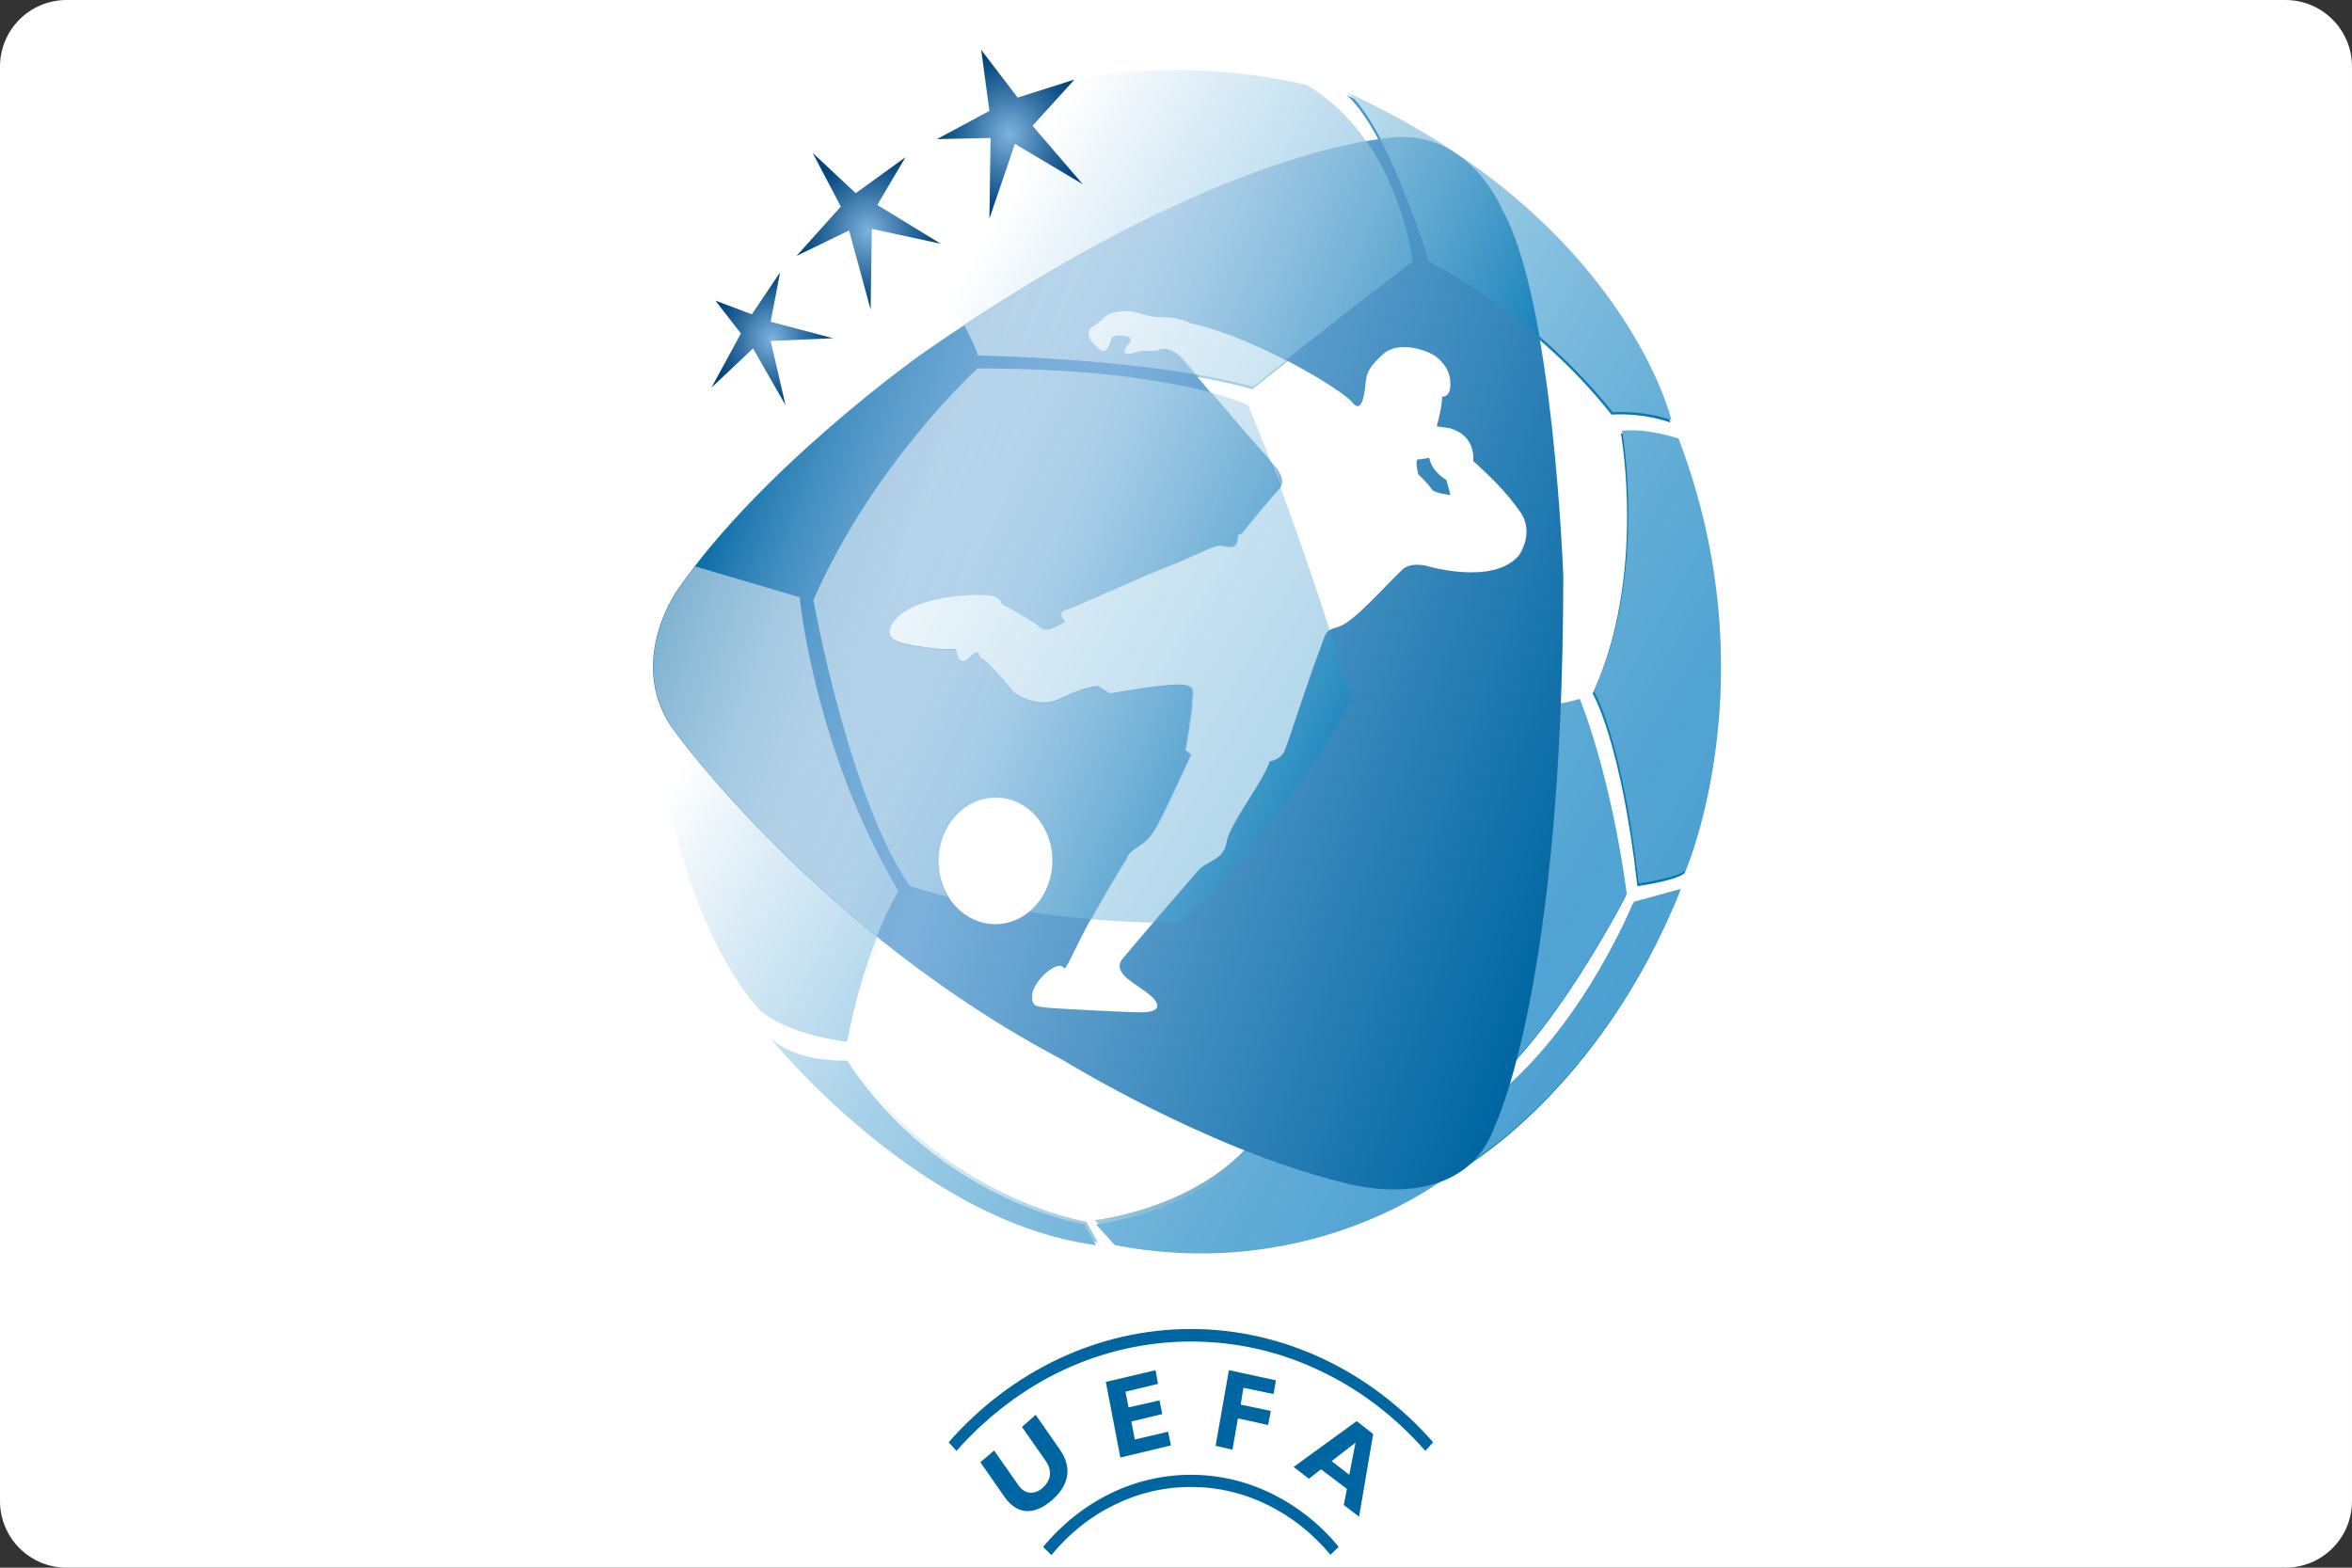<?xml version="1.0" encoding="utf-8"?>
<!-- Generator: Adobe Illustrator 24.1.2, SVG Export Plug-In . SVG Version: 6.00 Build 0)  -->
<svg version="1.1" id="Слой_1" xmlns="http://www.w3.org/2000/svg" xmlns:xlink="http://www.w3.org/1999/xlink" x="0px" y="0px"
	 viewBox="0 0 600 400" enable-background="new 0 0 600 400" xml:space="preserve">
<rect x="0" y="0" width="600" height="400" fill="#333333" stroke="none"/>
<g id="Слой_3_1_">
	<g>
		<path fill="#FFFFFF" d="M0,383c0,9.4,7.6,17,17,17h566c9.4,0,17-7.6,17-17V17c0-9.4-7.6-17-17-17H17C7.6,0,0,7.6,0,17V383z"/>
	</g>
</g>
<g id="Слой_2_1_">
	<g>
		<g>
			
				<linearGradient id="SVGID_1_" gradientUnits="userSpaceOnUse" x1="167.2" y1="233.398" x2="438.788" y2="233.398" gradientTransform="matrix(1 0 0 -1 0 402)">
				<stop  offset="0.185" style="stop-color:#FFFFFF"/>
				<stop  offset="0.267" style="stop-color:#D9EAF3"/>
				<stop  offset="0.42" style="stop-color:#98C7DE"/>
				<stop  offset="0.567" style="stop-color:#62A9CC"/>
				<stop  offset="0.702" style="stop-color:#3891BE"/>
				<stop  offset="0.824" style="stop-color:#1981B4"/>
				<stop  offset="0.927" style="stop-color:#0777AE"/>
				<stop  offset="1" style="stop-color:#0073AC"/>
			</linearGradient>
			<path fill="url(#SVGID_1_)" d="M364.4,67.4c0,0,0.1,0,0.3,0.1c3,1.5,27.3,14.1,46.4,38.3c0,0,7.2-0.7,15,2c0,0-12-51.1-82.7-83.6
				C343.4,24.3,352.4,29.6,364.4,67.4z M216.6,269.9c0,0-13.2,0.7-19.8-6c0,0,37.7,47.1,83.3,53.1l-3-5.3
				C277.1,311.7,240,305.7,216.6,269.9z M319.5,99.3c0,0,24-19.2,40.7-31.9c0,0-3.6-31.2-27-45.1c0,0-55.7-14.6-93.5,13.3
				c0,0-5.2,6.3-10,19.6c0,0,16.7,26.3,19.7,35.6C249.5,90.7,293.1,92,319.5,99.3z M230.2,228c-21.6-36.5-25.2-75-25.2-75l-27-8
				c-7.8,9.3-10.8,21.2-10.8,21.2c1.8,67,27.6,92.2,27.6,92.2c7.8,6.6,22.2,8,22.2,8C221.8,241.3,230.2,228,230.2,228z M427.9,112.6
				c0,0-7.8-2.7-14.4-2c0,0,6.6,36.5-7.2,66.4c0,0,7.2,11.9,11.4,49.1c0,0,9.6-1.3,12-3.3C429.7,222.7,451.3,173.6,427.9,112.6z
				 M373.4,285.8l-0.6,12.6c0,0,35.3-19.9,55.7-71l-12,3.3C416.5,230.7,400.9,269.2,373.4,285.8z M414.7,228.7
				c-4.2-31.2-12-49.8-12-49.8c-13.8,4.6-55.7,2-55.7,2c-15,29.2-44.3,57.7-44.3,57.7c16.8,29.9,22.2,45.1,22.2,45.1
				C347.7,289,371,283,371,283C391.3,274.5,414.7,228.7,414.7,228.7z M323.6,285.4c-13.2,22.6-44.3,25.9-44.3,25.9l4.8,5.3
				c52.1,10,86.3-18.6,86.3-18.6v-12C341,291.3,323.6,285.4,323.6,285.4z"/>
			
				<linearGradient id="SVGID_2_" gradientUnits="userSpaceOnUse" x1="196.496" y1="294.407" x2="423.898" y2="163.117" gradientTransform="matrix(1 0 0 -1 0 402)">
				<stop  offset="8.988800e-02" style="stop-color:#FFFFFF"/>
				<stop  offset="0.187" style="stop-color:#E3F0F8"/>
				<stop  offset="0.391" style="stop-color:#ADD4EA"/>
				<stop  offset="0.581" style="stop-color:#83BEDF"/>
				<stop  offset="0.751" style="stop-color:#65AED7"/>
				<stop  offset="0.897" style="stop-color:#53A4D3"/>
				<stop  offset="1" style="stop-color:#4CA1D1"/>
			</linearGradient>
			<path fill="url(#SVGID_2_)" d="M216.1,270.6c0,0-13.2,0.7-19.8-6c0,0,37.7,47.1,83.3,53.1l-3-5.3
				C276.6,312.4,239.5,306.4,216.1,270.6z M229.3,227.4c-21.6-36.5-25.2-75-25.2-75l-27-8c-7.8,9.3-10.8,21.2-10.8,21.2
				c1.8,67,27.6,92.2,27.6,92.2c7.8,6.6,22.2,8,22.2,8C220.9,240.7,229.3,227.4,229.3,227.4z M364.7,66.8c0,0,0.1,0,0.3,0.1
				c3,1.5,27.3,14.1,46.4,38.3c0,0,7.2-0.7,15,2c0,0-12-51.1-82.7-83.6C343.7,23.7,352.7,29,364.7,66.8z M319.7,98.7
				c0,0,24-19.2,40.7-31.9c0,0-3.6-31.2-27-45.1c0,0-55.7-14.6-93.5,13.3c0,0-6.6,6-11.4,19.2c0,0,18,27.2,21,36.5
				C249.6,90.7,293.4,91.4,319.7,98.7z M242,228.8c-1.6-2.6-2.5-5.7-2.5-9c0-9,6.6-16.2,14.6-16.2c8.1,0,14.6,7.3,14.6,16.2
				c0,5.3-2.3,10-5.9,13c10.6,1.5,23.6,2.7,38.3,2.7c0,0,28.2-26.5,43.7-57.1c0,0-13.2-43.8-26.4-75c0,0-18.6-9.3-68.9-9.3
				c0,0-26.4,23.9-41.9,59.1c0,0,9,50.4,24.6,73C232.3,226.1,235.7,227.3,242,228.8z M373.7,285.2l-0.6,12.6c0,0,35.3-19.9,55.7-71
				l-12,3.3C416.8,230.1,401.2,268.6,373.7,285.2z M428.2,111.9c0,0-7.8-2.7-14.4-2c0,0,6.6,36.5-7.2,66.4c0,0,7.2,11.9,11.4,49.1
				c0,0,9.6-1.3,12-3.3C430,222.1,451.5,173,428.2,111.9z M323.9,286.5c-13.2,22.6-44.3,25.9-44.3,25.9l4.8,5.3
				c52.1,10,86.3-18.6,86.3-18.6v-11.9C341.3,292.5,323.9,286.5,323.9,286.5z M415,228.1c-4.2-31.2-12-49.8-12-49.8
				c-13.8,4.6-55.7,2-55.7,2C332.3,209.5,303,238,303,238c16.8,29.9,22.2,45.1,22.2,45.1c22.8,5.3,46.1-0.7,46.1-0.7
				C391.6,273.9,415,228.1,415,228.1z"/>
			<path opacity="0.4" fill="#FFFFFF" enable-background="new    " d="M268.6,219.6c0-9-6.6-16.2-14.6-16.2
				c-8.1,0-14.6,7.3-14.6,16.2c0,9,6.6,16.2,14.6,16.2S268.6,228.5,268.6,219.6z M388.1,130.5c-3.8-5.3-8.6-9.9-12-13
				c0,0,1-6.5-6.2-8.4l-3.1-0.4c0,0,1.4-5,1.4-7.6c0,0,2.1,0.4,2.1-3.1c0-3.4-1.7-5.3-3.4-6.9c-1.7-1.5-9.6-4.6-13.8-0.8
				c-4.1,3.8-4.1,5.3-4.5,8c-0.3,2.7-1,7.2-3.4,4.2c-2.4-3.1-24.1-16.4-41.3-20.2c0,0-2.4-1.5-7.2-1.5c-4.8,0-5.9-1.9-10.3-1.5
				c-4.5,0.4-4.1,1.9-7.2,3.8s0.3,5,1.7,6.1c1.4,1.1,2.4-0.8,2.8-2.3c0.3-1.5,1.4-1.5,3.8-1.1s0.3,2.3,0.3,2.3s-2.4,3.1,1.7,1.9
				c4.1-1.1,5.2,0,6.5-0.8c1.4-0.8,4.1,0.4,5.5,1.9s18.9,22.5,24.1,27.8c0,0,3.1,3.4,1,5.7c-2.1,2.3-7.2,8.4-9,10.7
				c-1.7,2.3-1.4-0.8-1.7,2.3c-0.3,3.1-2.8,1.5-4.5,1.5s-6.2,2.7-14.1,5.7c-7.9,3.1-22.4,9.9-25.1,10.7c-2.8,0.8-0.3,3.1-0.3,3.1
				s-2.4,1.5-4.1,1.9s-2.8-1.1-2.8-1.1s-7.2-4.6-8.6-5s0.3-2.7-6.5-2.7c-6.9,0-17.9,1.5-21.7,6.9c-3.8,5.3,3.4,5.7,8.3,6.5
				c4.8,0.8,7.6,0.4,7.6,0.4s0.3,5.3,3.4,2.3c3.1-3.1,1.7-0.4,3.4,0.4c1.7,0.8,7.9,8.4,7.9,8.4s5.9,4.6,12.1,1.5s9.3-3.1,9.3-3.1
				l3.1,1.9c0,0,12.7-2.3,17.6-2.3c4.8,0,3.4,2.3,3.4,4.6s-1.7,12.2-1.7,12.2l1.4,1.1c0,0-7.2,16-9,18.7c-1.7,2.7-2.1,3.1-4.8,5
				c-2.8,1.9-2.1,1.9-2.8,3.1c0,0-7.2,11.4-12.1,21.4c-4.8,9.9-2.4,5-5.2,5.7c-2.8,0.8-6.5,5-6.5,7.6c0,2.7,0.7,2.7,4.8,3.1
				c4.1,0.4,19.6,1.1,23.1,1.1c3.4,0,5.9-1.1,2.4-4.2c-3.4-3.1-10.3-5.7-7.2-9.5c3.1-3.8,16.9-19.8,19.3-22.5s6.5-2.7,7.2-7.2
				c0.7-4.6,9.3-15.3,11-20.6c0,0,2.8-0.4,3.8-2.7s6.5-19.5,8.6-24.8s1.4-5.7,5.2-6.9c3.8-1.1,11.7-10.3,16.2-14.5
				c0,0,1.4-1.9,5.9-1.1c0,0,17.2,5.3,24.1-2.7C387.7,141.6,391.8,135.9,388.1,130.5z M365.3,124.8c-0.7-1.1-3.4-3.8-3.4-3.8
				s-1-3.8,0-3.8s2.8-0.4,2.8-0.4c0.7,3.8,4.5,5.7,4.5,5.7l1,3.8C370.2,126.3,366,125.9,365.3,124.8z"/>
			
				<radialGradient id="SVGID_3_" cx="286.3" cy="321.035" r="7.124" gradientTransform="matrix(2.674 0 0 -2.962 -508.034 985.221)" gradientUnits="userSpaceOnUse">
				<stop  offset="2.247200e-02" style="stop-color:#7BB0DB"/>
				<stop  offset="8.451653e-02" style="stop-color:#72A8D4"/>
				<stop  offset="0.516" style="stop-color:#3572A5"/>
				<stop  offset="0.834" style="stop-color:#0E5187"/>
				<stop  offset="1" style="stop-color:#00447C"/>
			</radialGradient>
			<polygon fill="url(#SVGID_3_)" points="250.3,12.7 252.4,28.3 239,35.5 252.7,35.2 252.4,55.8 258.9,36.7 276.2,47 263.4,32.1 
				274.1,20.3 259.6,24.9 			"/>
			
				<radialGradient id="SVGID_4_" cx="272.852" cy="312.68" r="6.817" gradientTransform="matrix(2.674 0 0 -2.962 -508.034 985.221)" gradientUnits="userSpaceOnUse">
				<stop  offset="2.247200e-02" style="stop-color:#7BB0DB"/>
				<stop  offset="8.451653e-02" style="stop-color:#72A8D4"/>
				<stop  offset="0.516" style="stop-color:#3572A5"/>
				<stop  offset="0.834" style="stop-color:#0E5187"/>
				<stop  offset="1" style="stop-color:#00447C"/>
			</radialGradient>
			<polygon fill="url(#SVGID_4_)" points="231,40.1 223.8,52.3 240,62.2 222.4,58.4 222.1,79 216.6,58.8 203.2,65.3 214.5,52.7 
				207.3,39 218.3,49.3 			"/>
			
				<radialGradient id="SVGID_5_" cx="263.638" cy="303.413" r="5.759" gradientTransform="matrix(2.674 0 0 -2.962 -508.034 985.221)" gradientUnits="userSpaceOnUse">
				<stop  offset="2.247200e-02" style="stop-color:#7BB0DB"/>
				<stop  offset="8.451653e-02" style="stop-color:#72A8D4"/>
				<stop  offset="0.516" style="stop-color:#3572A5"/>
				<stop  offset="0.834" style="stop-color:#0E5187"/>
				<stop  offset="1" style="stop-color:#00447C"/>
			</radialGradient>
			<polygon fill="url(#SVGID_5_)" points="182.5,76.7 189,85.1 181.5,98.9 192.1,88.9 200.4,103.4 196.6,87 212.5,86.3 196.6,82.1 
				199,69.5 191.8,80.2 			"/>
			
				<linearGradient id="SVGID_6_" gradientUnits="userSpaceOnUse" x1="186.938" y1="293.335" x2="416.151" y2="209.909" gradientTransform="matrix(1 0 0 -1 0 402)">
				<stop  offset="0" style="stop-color:#0066A1"/>
				<stop  offset="1.858505e-03" style="stop-color:#0267A2"/>
				<stop  offset="5.209069e-02" style="stop-color:#277DB3"/>
				<stop  offset="0.104" style="stop-color:#4590C2"/>
				<stop  offset="0.159" style="stop-color:#5D9ECD"/>
				<stop  offset="0.217" style="stop-color:#6EA8D5"/>
				<stop  offset="0.281" style="stop-color:#78AED9"/>
				<stop  offset="0.36" style="stop-color:#7BB0DB"/>
				<stop  offset="1" style="stop-color:#0066A1"/>
			</linearGradient>
			<path fill="url(#SVGID_6_)" d="M383.2,53.5c0,0-7.8-19.2-26.4-18.5c0,0-43.7,0.7-122.2,55.7c0,0-40.1,28.5-61.7,59.7
				c0,0-13.8,19.2-0.6,36.5c0,0,37.1,51.1,98.9,83.6c0,0,36.5,22.6,71.3,31.2c0,0,30.6,9.3,38.9-14.6c0,0,17.3-35,17.4-140
				C398.8,147.1,396.3,76.7,383.2,53.5z M239.3,219.6c0-9,6.6-16.2,14.6-16.2c8.1,0,14.6,7.3,14.6,16.2c0,9-6.6,16.2-14.6,16.2
				S239.3,228.5,239.3,219.6z M363.6,144.3c-4.5-0.8-5.9,1.1-5.9,1.1c-4.5,4.2-12.4,13.4-16.2,14.5c-3.8,1.1-3.1,1.5-5.2,6.9
				c-2.1,5.3-7.6,22.5-8.6,24.8s-3.8,2.7-3.8,2.7c-1.7,5.3-10.3,16-11,20.6s-4.8,4.6-7.2,7.2c-2.4,2.7-16.2,18.7-19.3,22.5
				c-3.1,3.8,3.8,6.5,7.2,9.5c3.4,3.1,1,4.2-2.4,4.2s-18.9-0.8-23.1-1.1c-4.1-0.4-4.8-0.4-4.8-3.1c0-2.7,3.8-6.9,6.5-7.6
				c2.8-0.8,0.3,4.2,5.2-5.7c4.8-9.9,12.1-21.4,12.1-21.4c0.7-1.1,0-1.1,2.8-3.1c2.8-1.9,3.1-2.3,4.8-5c1.7-2.7,9-18.7,9-18.7
				l-1.4-1.1c0,0,1.7-9.9,1.7-12.2s1.4-4.6-3.4-4.6S283,177,283,177l-3.1-1.9c0,0-3.1,0-9.3,3.1c-6.2,3.1-12.1-1.5-12.1-1.5
				s-6.2-7.6-7.9-8.4c-1.7-0.8-0.3-3.4-3.4-0.4c-3.1,3-3.4-2.3-3.4-2.3s-2.8,0.4-7.6-0.4c-4.8-0.8-12-1.1-8.3-6.5
				c3.8-5.3,14.8-6.9,21.7-6.9s5.2,2.3,6.5,2.7c1.4,0.4,8.6,5,8.6,5s1,1.5,2.8,1.1c1.7-0.4,4.1-1.9,4.1-1.9s-2.4-2.3,0.3-3.1
				c2.8-0.8,17.2-7.6,25.1-10.7c7.9-3.1,12.4-5.7,14.1-5.7s4.1,1.5,4.5-1.5c0.3-3.1,0,0,1.7-2.3s6.9-8.4,9-10.7c2.1-2.3-1-5.7-1-5.7
				c-5.2-5.3-22.7-26.3-24.1-27.8s-4.1-2.7-5.5-1.9c-1.4,0.8-2.4-0.4-6.5,0.8c-4.1,1.1-1.7-1.9-1.7-1.9s2.1-1.9-0.3-2.3
				s-3.4-0.4-3.8,1.1c-0.3,1.5-1.4,3.4-2.8,2.3s-4.8-4.2-1.7-6.1c3.1-1.9,2.8-3.4,7.2-3.8c4.5-0.4,5.5,1.5,10.3,1.5s7.2,1.5,7.2,1.5
				c17.2,3.8,38.9,17.2,41.3,20.2c2.4,3.1,3.1-1.5,3.4-4.2s0.3-4.2,4.5-8c4.1-3.8,12-0.8,13.8,0.8c1.7,1.5,3.4,3.4,3.4,6.9
				c0,3.4-2.1,3.1-2.1,3.1c0,2.7-1.4,7.6-1.4,7.6l3.1,0.4c7.2,1.9,6.2,8.4,6.2,8.4c3.4,3.1,8.3,7.6,12,13c3.8,5.3-0.3,11.1-0.3,11.1
				C380.8,149.6,363.6,144.3,363.6,144.3z M364.6,116.8c0,0-1.7,0.4-2.8,0.4c-1,0,0,3.8,0,3.8s2.8,2.7,3.4,3.8
				c0.7,1.1,4.8,1.5,4.8,1.5l-1-3.8C369.1,122.5,365.3,120.6,364.6,116.8z"/>
			
				<linearGradient id="SVGID_7_" gradientUnits="userSpaceOnUse" x1="324.263" y1="280.85" x2="327.129" y2="280.85" gradientTransform="matrix(1 0 0 -1 0 402)">
				<stop  offset="0.332" style="stop-color:#FFFFFF"/>
				<stop  offset="0.46" style="stop-color:#FBFCFD"/>
				<stop  offset="0.599" style="stop-color:#EEF3F9"/>
				<stop  offset="0.743" style="stop-color:#D8E4F1"/>
				<stop  offset="0.89" style="stop-color:#BACFE6"/>
				<stop  offset="1" style="stop-color:#9EBCDC"/>
			</linearGradient>
			<path opacity="0.4" fill="url(#SVGID_7_)" enable-background="new    " d="M325.4,119.1c-0.3-0.3-0.7-0.7-1.1-1.2
				c0.8,2.2,1.6,4.3,2.5,6.5C328.1,122.1,325.4,119.1,325.4,119.1z"/>
			
				<linearGradient id="SVGID_8_" gradientUnits="userSpaceOnUse" x1="369.233" y1="362.7" x2="373.696" y2="362.7" gradientTransform="matrix(1 0 0 -1 0 402)">
				<stop  offset="0.332" style="stop-color:#FFFFFF"/>
				<stop  offset="0.46" style="stop-color:#FBFCFD"/>
				<stop  offset="0.599" style="stop-color:#EEF3F9"/>
				<stop  offset="0.743" style="stop-color:#D8E4F1"/>
				<stop  offset="0.89" style="stop-color:#BACFE6"/>
				<stop  offset="1" style="stop-color:#9EBCDC"/>
			</linearGradient>
			<path opacity="0.4" fill="url(#SVGID_8_)" enable-background="new    " d="M369.2,37.8c1.5,1,3,2,4.5,3
				C372.4,39.7,370.9,38.7,369.2,37.8z"/>
			<g>
				<g opacity="0.5">
					<g>
						
							<linearGradient id="SVGID_9_" gradientUnits="userSpaceOnUse" x1="199.281" y1="308.979" x2="355.585" y2="236.093" gradientTransform="matrix(1 0 0 -1 0 402)">
							<stop  offset="0.185" style="stop-color:#FFFFFF"/>
							<stop  offset="0.279" style="stop-color:#FBFDFE"/>
							<stop  offset="0.38" style="stop-color:#EEF7FB"/>
							<stop  offset="0.485" style="stop-color:#D8ECF5"/>
							<stop  offset="0.593" style="stop-color:#B9DDEE"/>
							<stop  offset="0.702" style="stop-color:#92CBE4"/>
							<stop  offset="0.814" style="stop-color:#62B3D8"/>
							<stop  offset="0.924" style="stop-color:#2B99CA"/>
							<stop  offset="1" style="stop-color:#0084BF"/>
						</linearGradient>
						<path fill="url(#SVGID_9_)" d="M383.2,53.5c0,0-3-7.3-9.5-12.7c-1.4-1-2.9-2-4.5-3c-3.4-1.8-7.5-3-12.3-2.8c0,0-1.6,0-4.8,0.5
							c3.4,6.5,7.7,16.4,12.5,31.4c0,0,0.1,0,0.3,0.1c2,1,14.2,7.3,27.9,19.1C390.5,72.9,387.4,60.8,383.2,53.5z M303.7,192.7
							l-1.4-1.1c0,0,1.7-9.9,1.7-12.2s1.4-4.6-3.4-4.6s-17.6,2.3-17.6,2.3l-3.1-1.9c0,0-3.1,0-9.3,3.1c-6.2,3.1-12.1-1.5-12.1-1.5
							s-6.2-7.6-7.9-8.4c-1.7-0.8-0.3-3.4-3.4-0.4c-3.1,3-3.4-2.3-3.4-2.3s-2.8,0.4-7.6-0.4c-4.8-0.8-12-1.1-8.3-6.5
							c3.8-5.3,14.8-6.9,21.7-6.9s5.2,2.3,6.5,2.7c1.4,0.4,8.6,5,8.6,5s1,1.5,2.8,1.1c1.7-0.4,4.1-1.9,4.1-1.9s-2.4-2.3,0.3-3.1
							c2.8-0.8,17.2-7.6,25.1-10.7c7.9-3.1,12.4-5.7,14.1-5.7s4.1,1.5,4.5-1.5c0.3-3.1,0,0,1.7-2.3s6.9-8.4,9-10.7
							c0.1-0.1,0.2-0.3,0.3-0.4c-0.8-2.2-1.6-4.4-2.5-6.5c-3.6-3.9-10.2-11.6-15.4-17.8c-10.1-2.7-28.9-6.1-59.3-6.1
							c0,0-26.4,23.9-41.9,59.1c0,0,9,50.4,24.6,73c0,0,3.5,1.2,9.7,2.7c-1.6-2.6-2.6-5.8-2.6-9.2c0-9,6.6-16.2,14.6-16.2
							c8.1,0,14.6,7.3,14.6,16.2c0,5.4-2.4,10.1-6,13.1c4.8,0.7,10.1,1.3,15.8,1.8c4.3-7.9,8.8-15.1,8.8-15.1c0.7-1.1,0-1.1,2.8-3.1
							c2.8-1.9,3.1-2.3,4.8-5C296.5,208.7,303.7,192.7,303.7,192.7z M336.4,166.8c-2.1,5.3-7.6,22.5-8.6,24.8s-3.8,2.7-3.8,2.7
							c-1.7,5.3-10.3,16-11,20.6s-4.8,4.6-7.2,7.2c-1.4,1.6-6.7,7.7-11.5,13.2c2.2,0.1,4.4,0.1,6.7,0.1c0,0,28.2-26.5,43.7-57.1
							c0,0-2.1-7.1-5.5-17.5C338,161.6,337.9,162.9,336.4,166.8z M177.3,144.5c-1.5,2-2.9,3.9-4.3,5.9c0,0-13.8,19.2-0.6,36.5
							c0,0,18.6,25.6,51.3,52c3-7.6,5.5-11.5,5.5-11.5c-21.6-36.5-25.2-75-25.2-75L177.3,144.5z M246,83c1.6,3.1,2.9,5.8,3.5,7.7
							c0,0,30.1,0.5,55.4,4.8c-1.9-2.3-3.3-3.9-3.6-4.3c-1.4-1.5-4.1-2.7-5.5-1.9c-1.4,0.8-2.4-0.4-6.5,0.8
							c-4.1,1.1-1.7-1.9-1.7-1.9s2.1-1.9-0.3-2.3s-3.4-0.4-3.8,1.1c-0.3,1.5-1.4,3.4-2.8,2.3s-4.8-4.2-1.7-6.1
							c3.1-1.9,2.8-3.4,7.2-3.8c4.5-0.4,5.5,1.5,10.3,1.5s7.2,1.5,7.2,1.5c8,1.8,16.9,5.6,24.4,9.4c8.5-6.7,21.8-17.2,32.3-25.1
							c0,0-1.9-16.5-11.9-30.8C333.3,38.7,298.2,48.3,246,83z"/>
					</g>
				</g>
			</g>
		</g>
		<g>
			<g>
				<path fill="#0066A1" d="M363.6,370.2c-7.7-8.8-17-15.9-27.4-20.7c-10-4.7-20.9-7.2-32.4-7.2s-22.5,2.6-32.4,7.2
					c-10.3,4.8-19.6,11.9-27.4,20.7l-2-2.2c8-9.1,17.6-16.4,28.3-21.4c10.3-4.8,21.6-7.5,33.5-7.5s23.2,2.7,33.5,7.5
					c10.7,5,20.3,12.3,28.3,21.4L363.6,370.2L363.6,370.2z"/>
				<path fill="#0066A1" d="M339.4,396.7c-4.5-5.4-10-9.8-16.2-12.8c-5.9-2.9-12.5-4.5-19.4-4.5s-13.5,1.6-19.4,4.5
					c-6.2,3-11.7,7.4-16.2,12.9l-2.1-2.1c4.8-5.8,10.6-10.4,17.1-13.6c6.3-3.1,13.3-4.8,20.6-4.8c7.3,0,14.3,1.7,20.6,4.8
					c6.5,3.2,12.4,7.8,17.1,13.6L339.4,396.7L339.4,396.7z"/>
				<path fill="#0066A1" d="M264.2,361l6.2,8.9c3.6,5.2,1.7,9.7-2.2,13c-4.1,3.5-8.5,3.9-11.9-0.9l-6.2-8.9l3.5-3l6.3,9
					c1.6,2.2,4,2.3,6,0.6c1.9-1.6,2.8-4.1,0.9-6.9l-6.1-8.7L264.2,361L264.2,361z"/>
				<polygon fill="#0066A1" points="298.7,368.8 285.8,371.9 282.1,352.6 294.8,349.6 295.4,353.1 287.1,355.1 287.9,359.1 
					295.8,357.3 296.5,360.8 288.6,362.7 289.5,367.3 298,365.3 				"/>
				<polygon fill="#0066A1" points="324.9,355.7 317.2,354.1 316.5,358.4 324.2,360 323.5,363.6 315.8,361.9 314.4,369.9 
					310.1,368.9 313.5,349.6 325.5,352.2 				"/>
				<path fill="#0066A1" d="M344.2,376.3l-4.5-3.5l6.1-4.7L344.2,376.3L344.2,376.3z M350.3,365.9l-4.2-3.3L330,374.3l3.9,3l3.1-2.4
					l6.6,5l-0.8,4.1l3.9,3L350.3,365.9L350.3,365.9z"/>
			</g>
		</g>
	</g>
</g>
</svg>
